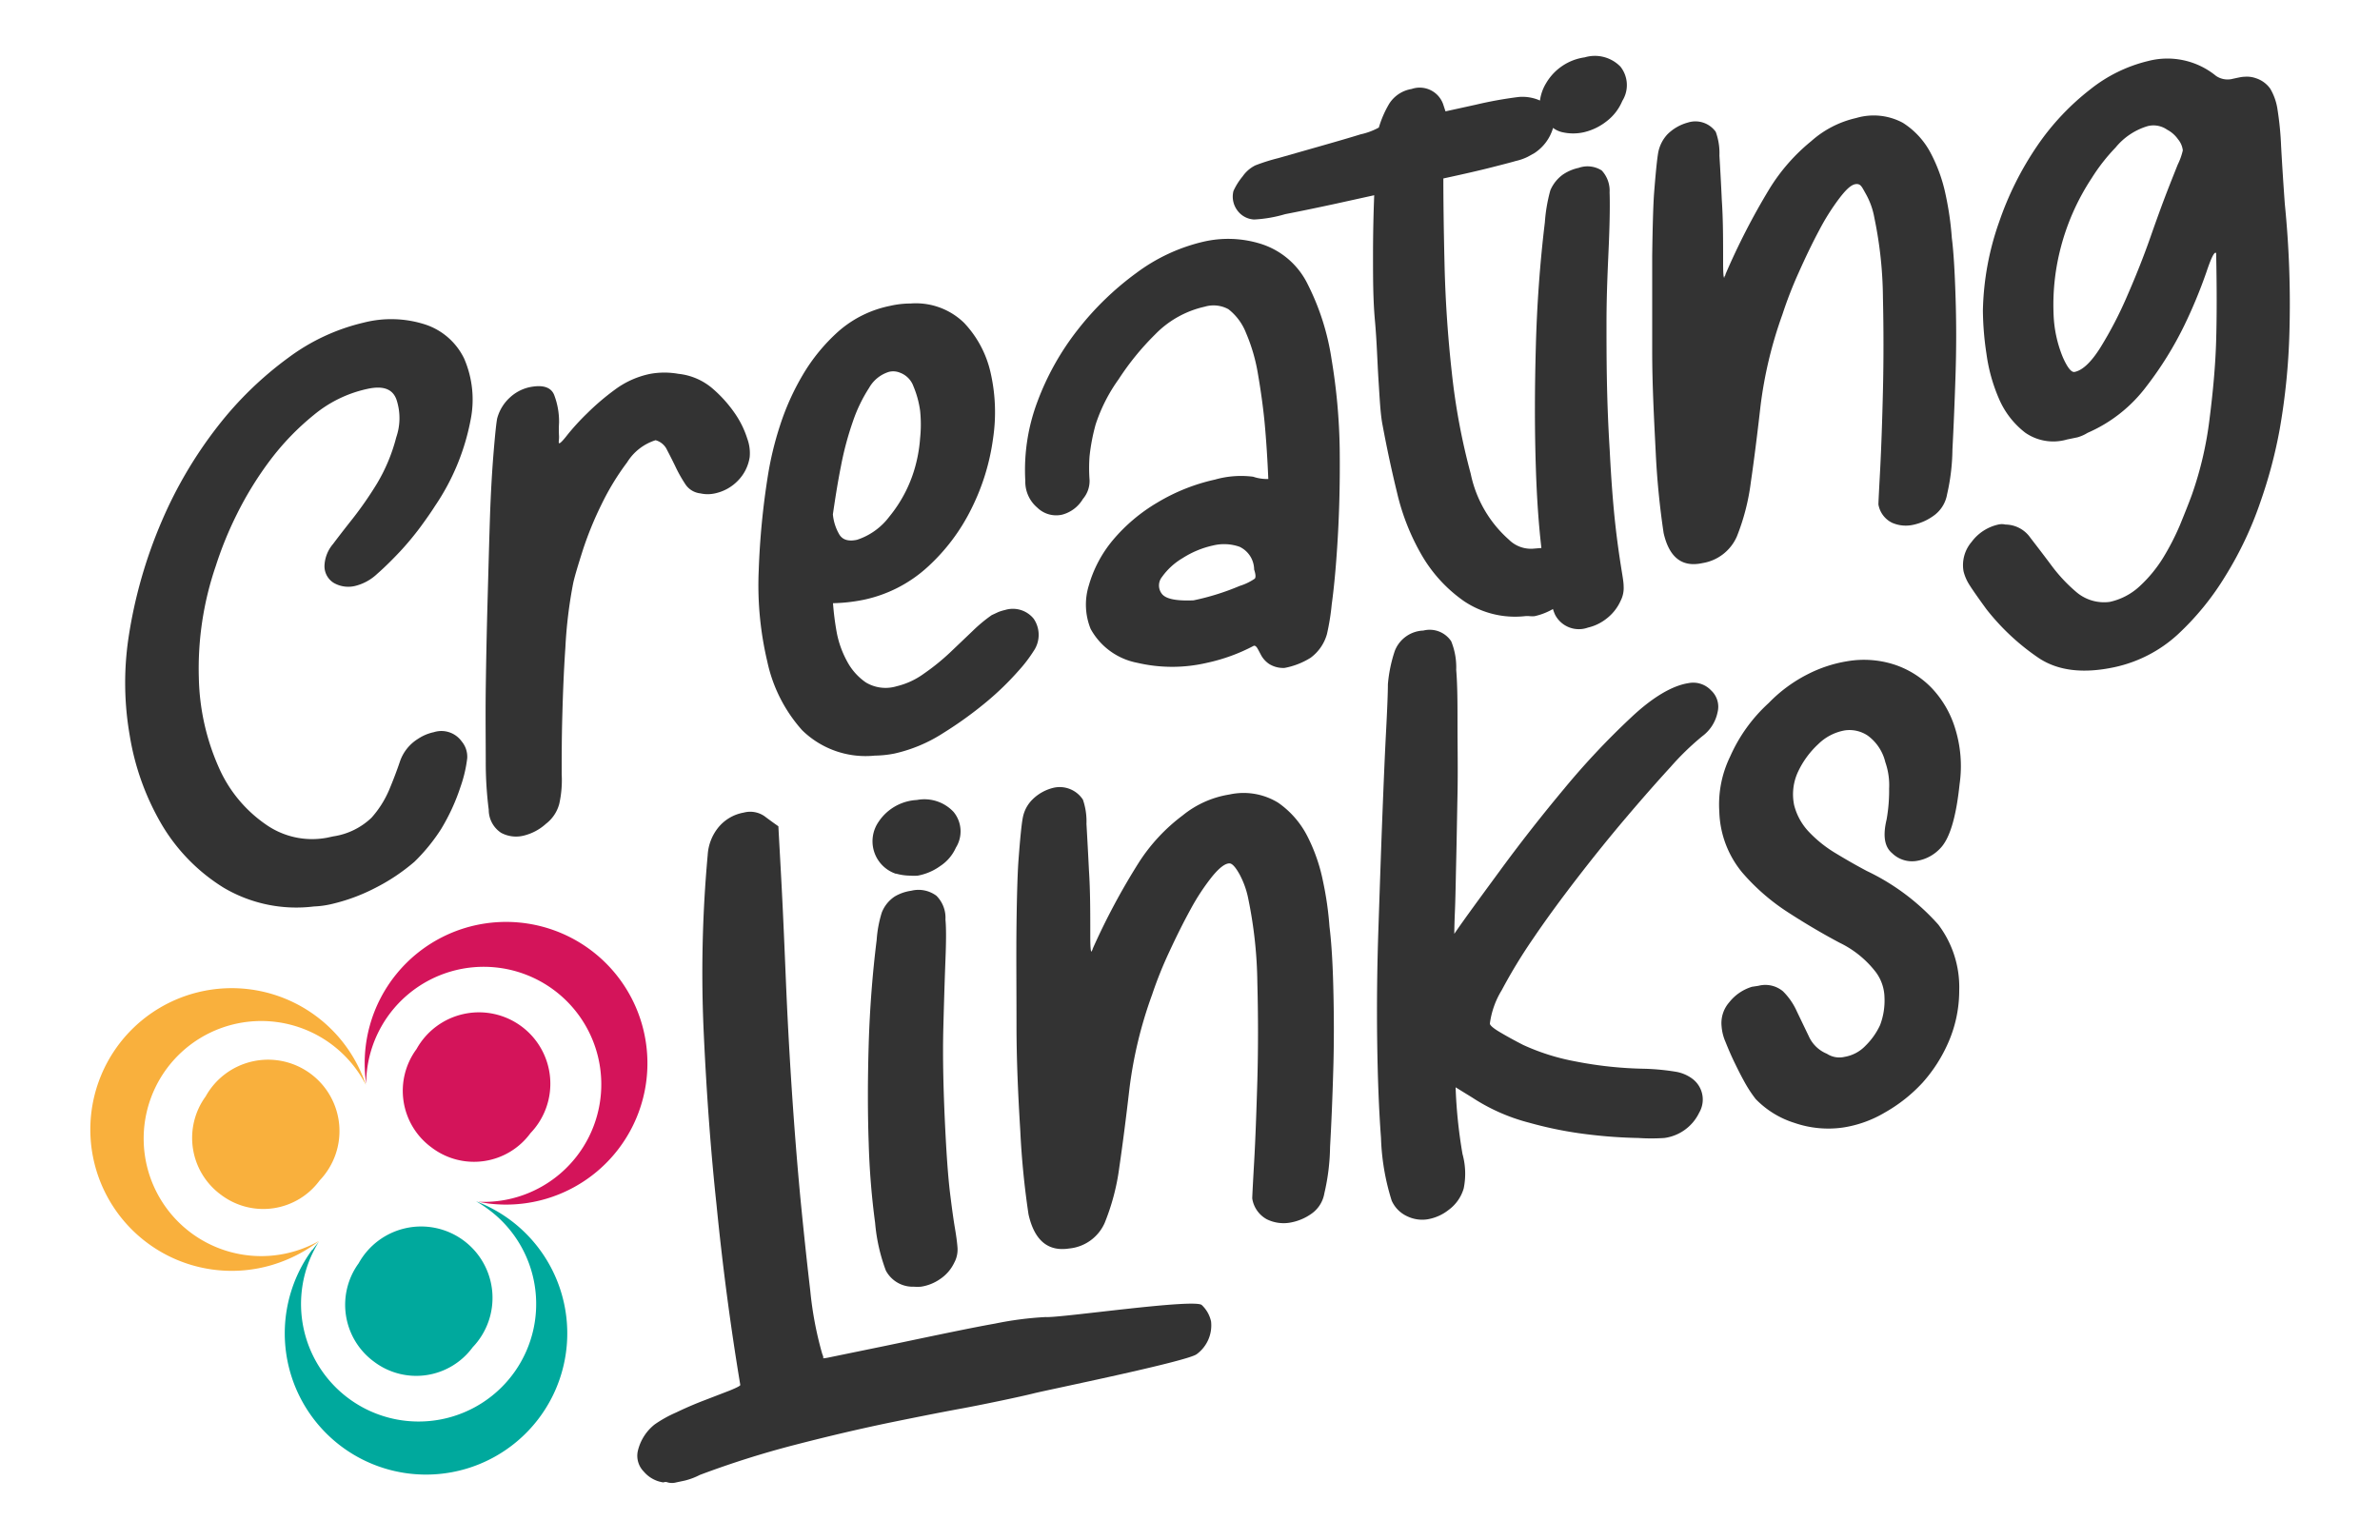 <svg xmlns="http://www.w3.org/2000/svg" id="Layer_1" data-name="Layer 1" viewBox="0 0 200 129.45"><defs><style>.cls-1,.cls-5{fill:#00a99d;}.cls-1,.cls-2,.cls-3{fill-rule:evenodd;}.cls-2,.cls-6{fill:#d4145a;}.cls-3,.cls-4{fill:#f9b03d;}.cls-7{fill:#333;}</style></defs><path class="cls-1" d="M26.26,105.05c.17-.23.35-.45.53-.67A9.88,9.88,0,1,0,41,101.62a10.14,10.14,0,0,0-1-.65,11.87,11.87,0,1,1-13.77,4.08Z"></path><path class="cls-2" d="M41,101.15l-.83-.14a9.88,9.88,0,1,0-9.32-11.13,9.67,9.67,0,0,0-.08,1.2A11.88,11.88,0,1,1,41,101.15Z"></path><path class="cls-3" d="M30.45,90.4c.11.26.21.53.3.8a9.88,9.88,0,1,0-5,13.62,10,10,0,0,0,1.09-.53A12.23,12.23,0,0,1,24,105.92,11.88,11.88,0,1,1,30.45,90.4Z"></path><path class="cls-4" d="M18.58,100.43a5.92,5.92,0,0,1-1.3-8.27,6,6,0,1,1,9.58,7.06A5.88,5.88,0,0,1,18.58,100.43Z"></path><path class="cls-5" d="M31.44,114.46a5.93,5.93,0,0,1-1.3-8.28,6,6,0,1,1,9.58,7.06A5.88,5.88,0,0,1,31.44,114.46Z"></path><path class="cls-6" d="M36.27,96.45A5.9,5.9,0,0,1,35,88.18a6,6,0,1,1,9.58,7.06A5.88,5.88,0,0,1,36.27,96.45Z"></path><path class="cls-7" d="M35.75,27.28a9.32,9.32,0,0,0-5.2-.16,17.11,17.11,0,0,0-6.31,2.94,29.74,29.74,0,0,0-5.91,5.73,35.94,35.94,0,0,0-4.73,8,39.74,39.74,0,0,0-2.8,9.81,25.74,25.74,0,0,0,.1,8.21,21.61,21.61,0,0,0,2.7,7.51,15.55,15.55,0,0,0,5.19,5.29,12,12,0,0,0,7.59,1.58A7.74,7.74,0,0,0,27.81,76a15.65,15.65,0,0,0,3.71-1.36,16.45,16.45,0,0,0,3.31-2.21,15.43,15.43,0,0,0,2.24-2.75,17.08,17.08,0,0,0,1.63-3.55,11.2,11.2,0,0,0,.56-2.38,2,2,0,0,0-.46-1.43,2.1,2.1,0,0,0-2.34-.78,3.81,3.81,0,0,0-1.33.56A3.61,3.61,0,0,0,33.61,64c-.27.8-.58,1.61-.92,2.42a8.49,8.49,0,0,1-1.47,2.31A5.9,5.9,0,0,1,28,70.3l-.51.11a6.76,6.76,0,0,1-5.19-1.14,11.34,11.34,0,0,1-3.92-4.78A19.49,19.49,0,0,1,16.71,57a26.57,26.57,0,0,1,1.42-9.42,30.75,30.75,0,0,1,1.78-4.37,28.9,28.9,0,0,1,2.8-4.54,21.69,21.69,0,0,1,3.67-3.8,10.53,10.53,0,0,1,4.48-2.18c1.35-.3,2.19,0,2.49,1a4.93,4.93,0,0,1-.05,3.06,14.74,14.74,0,0,1-1.63,3.91,31.18,31.18,0,0,1-2,2.89c-.65.82-1.21,1.54-1.68,2.17a3,3,0,0,0-.72,1.77,1.65,1.65,0,0,0,.77,1.5,2.45,2.45,0,0,0,1.88.24,4.14,4.14,0,0,0,1.78-1c.65-.57,1.29-1.21,1.94-1.9a24.51,24.51,0,0,0,1.73-2.09c.51-.7.9-1.26,1.17-1.69a19.23,19.23,0,0,0,3-7.22A8.67,8.67,0,0,0,39,30.13,5.56,5.56,0,0,0,35.75,27.28Z"></path><path class="cls-7" d="M56.06,37.83c.23.44.47.91.71,1.41a11.86,11.86,0,0,0,.81,1.44,1.73,1.73,0,0,0,1.28.79,2.79,2.79,0,0,0,1.22,0A3.75,3.75,0,0,0,62,40.41a3.58,3.58,0,0,0,1-2,3.53,3.53,0,0,0-.2-1.53,7.91,7.91,0,0,0-1.07-2.17,10.87,10.87,0,0,0-1.93-2.12A5.24,5.24,0,0,0,57,31.42a6.69,6.69,0,0,0-2.34,0,7.47,7.47,0,0,0-3,1.34,20.64,20.64,0,0,0-2.34,2,19.7,19.7,0,0,0-1.63,1.78c-.41.53-.65.76-.71.71s0-.24,0-.54a9.73,9.73,0,0,1,0-1.19,6.27,6.27,0,0,0-.41-2.32c-.27-.68-1-.89-2.14-.64a3.57,3.57,0,0,0-1.58.85,3.64,3.64,0,0,0-1.07,1.76c-.07.33-.17,1.27-.3,2.84s-.24,3.43-.31,5.57-.13,4.49-.2,7-.12,5-.15,7.29,0,4.38,0,6.19a31.47,31.47,0,0,0,.25,4A2.32,2.32,0,0,0,42.11,70a2.65,2.65,0,0,0,1.88.24,4.28,4.28,0,0,0,1.89-1A3.1,3.1,0,0,0,47,67.55a9.15,9.15,0,0,0,.2-2.49c0-1.33,0-2.92.05-4.78s.12-3.8.26-5.83A38.6,38.6,0,0,1,48.17,49c.13-.59.41-1.51.81-2.77a29.1,29.1,0,0,1,1.58-3.86,21.26,21.26,0,0,1,2.14-3.51A4.35,4.35,0,0,1,55.09,37,1.5,1.5,0,0,1,56.06,37.83Z"></path><path class="cls-7" d="M67.41,61.38a7.62,7.62,0,0,0,6.11,2.13,9.06,9.06,0,0,0,1.63-.17,12.62,12.62,0,0,0,4.12-1.73A32.49,32.49,0,0,0,82.89,59a24.35,24.35,0,0,0,2.7-2.62,11.93,11.93,0,0,0,1.27-1.66,2.4,2.4,0,0,0,0-2.72,2.25,2.25,0,0,0-2.4-.73,4.1,4.1,0,0,0-.56.17l-.56.26A12.53,12.53,0,0,0,81.77,53l-1.94,1.85a18.82,18.82,0,0,1-2.19,1.77,6.43,6.43,0,0,1-2.29,1.06,3.22,3.22,0,0,1-2.59-.32,5,5,0,0,1-1.58-1.78,8.24,8.24,0,0,1-.87-2.44A23.52,23.52,0,0,1,70,50.7a14.39,14.39,0,0,0,2.54-.28A11.45,11.45,0,0,0,78,47.61a16.46,16.46,0,0,0,3.66-4.91,18.73,18.73,0,0,0,1.79-5.84,14.92,14.92,0,0,0-.21-5.55A8.92,8.92,0,0,0,81,27.12a5.81,5.81,0,0,0-4.48-1.61,7.73,7.73,0,0,0-1.73.2,9.36,9.36,0,0,0-4.33,2.14,15.36,15.36,0,0,0-3,3.66,21,21,0,0,0-1.93,4.31,27.43,27.43,0,0,0-1,4.15,64.61,64.61,0,0,0-.77,7.93,27.86,27.86,0,0,0,.72,7.71A12.59,12.59,0,0,0,67.41,61.38Zm3.26-22.21a26.33,26.33,0,0,1,1-3.74,12.75,12.75,0,0,1,1.37-2.84,2.89,2.89,0,0,1,1.68-1.34,1.5,1.5,0,0,1,.92.08,1.9,1.9,0,0,1,1.12,1.14,8.12,8.12,0,0,1,.56,2.05,11.09,11.09,0,0,1,0,2.31,12.06,12.06,0,0,1-.31,2,11.38,11.38,0,0,1-2.29,4.61,5.54,5.54,0,0,1-2.7,1.93c-.74.16-1.25,0-1.52-.5a4.09,4.09,0,0,1-.51-1.64C70.19,41.86,70.4,40.52,70.67,39.17Z"></path><path class="cls-7" d="M111.9,30.22a20.71,20.71,0,0,0-2-6.31,6.58,6.58,0,0,0-4-3.43,9.2,9.2,0,0,0-4.79-.16,15.19,15.19,0,0,0-5.6,2.61,24.8,24.8,0,0,0-4.94,4.78,22.45,22.45,0,0,0-3.41,6.1,16.3,16.3,0,0,0-1,6.61,2.84,2.84,0,0,0,1,2.24,2.27,2.27,0,0,0,2.09.6A2.88,2.88,0,0,0,91,41.94a2.33,2.33,0,0,0,.56-1.6,13.31,13.31,0,0,1,0-2,16.5,16.5,0,0,1,.51-2.66,13.93,13.93,0,0,1,1.93-3.8,22.55,22.55,0,0,1,3.06-3.76,8.33,8.33,0,0,1,4.17-2.34,2.6,2.6,0,0,1,2,.21,4.67,4.67,0,0,1,1.48,2,14.81,14.81,0,0,1,1,3.44c.24,1.4.43,2.76.56,4.09.14,1.51.24,3.09.31,4.74a3.6,3.6,0,0,1-1.27-.19,8,8,0,0,0-3.21.24,16.14,16.14,0,0,0-4.84,1.93,14.46,14.46,0,0,0-3.76,3.18,10.39,10.39,0,0,0-2,3.78,5.44,5.44,0,0,0,.15,3.66,5.68,5.68,0,0,0,3.92,2.85,12.88,12.88,0,0,0,5.86,0,15.19,15.19,0,0,0,3.87-1.4c.13-.09.25,0,.35.16s.22.41.36.66a2.14,2.14,0,0,0,.66.69,2.24,2.24,0,0,0,1.28.32,6.32,6.32,0,0,0,2.18-.85,3.71,3.71,0,0,0,1.38-2,19.48,19.48,0,0,0,.4-2.49c.21-1.53.38-3.41.51-5.66s.19-4.71.16-7.39A49.89,49.89,0,0,0,111.9,30.22Zm-6.46,18.42a4.73,4.73,0,0,1-1.27.61,20.84,20.84,0,0,1-3.87,1.21c-1.43.06-2.31-.11-2.65-.53a1.14,1.14,0,0,1,0-1.44,5.64,5.64,0,0,1,1.73-1.58,7.85,7.85,0,0,1,2.55-1.06,3.92,3.92,0,0,1,2.24.11,2.14,2.14,0,0,1,1.22,1.91C105.52,48.27,105.54,48.53,105.44,48.64Z"></path><path class="cls-7" d="M116.18,35.72c.34,1.83.74,3.73,1.22,5.69a19.1,19.1,0,0,0,2.09,5.28A12.13,12.13,0,0,0,123,50.51a7.69,7.69,0,0,0,5.14,1.28,1.9,1.9,0,0,1,.41,0,2,2,0,0,0,.41,0,5.43,5.43,0,0,0,1.54-.6,3.51,3.51,0,0,0,.19.5,2.25,2.25,0,0,0,2.75,1.06,3.94,3.94,0,0,0,1.57-.76,3.89,3.89,0,0,0,1.18-1.5,2.34,2.34,0,0,0,.25-1.21c0-.39-.12-1-.25-1.84s-.3-2-.46-3.46-.33-3.52-.46-6.14C135,33.55,135,30,135,27.17s.14-5.18.21-7,.08-3.15.05-4a2.49,2.49,0,0,0-.66-1.84,2.22,2.22,0,0,0-1.94-.22,3.76,3.76,0,0,0-1.32.56A3.14,3.14,0,0,0,130.28,16a13.65,13.65,0,0,0-.46,2.69q-.62,5.13-.76,10.53c-.1,3.6-.1,6.92,0,10q.12,3.86.47,6.84l-.73.06a2.62,2.62,0,0,1-2-.76,10.12,10.12,0,0,1-3.21-5.54A55.07,55.07,0,0,1,122,31.3c-.34-3.06-.54-6.09-.61-9.06s-.1-5.39-.1-7.24c1.76-.38,3.1-.69,4-.92s1.61-.41,2.09-.55a4.47,4.47,0,0,0,1-.35l.56-.31a3.79,3.79,0,0,0,1.57-2.12,2,2,0,0,0,.77.36,4.09,4.09,0,0,0,1.84,0A4.86,4.86,0,0,0,135,10.2a4.18,4.18,0,0,0,1.33-1.72,2.5,2.5,0,0,0-.16-2.88,3,3,0,0,0-3-.78A4.48,4.48,0,0,0,129.92,7a3.72,3.72,0,0,0-.51,1.45,3.64,3.64,0,0,0-1.78-.3,33.53,33.53,0,0,0-3.61.65l-2.55.56-.2-.61a2.09,2.09,0,0,0-2.65-1.27,2.75,2.75,0,0,0-1.88,1.24,8.77,8.77,0,0,0-.87,2,5.66,5.66,0,0,1-1.53.57c-1,.31-2.15.64-3.41,1l-3.51,1a16.31,16.31,0,0,0-1.93.61,2.83,2.83,0,0,0-1.07.93,5.37,5.37,0,0,0-.77,1.23,1.94,1.94,0,0,0,.31,1.6,1.86,1.86,0,0,0,1.43.79A11.21,11.21,0,0,0,108,18c1.39-.27,2.77-.56,4.12-.85l3.36-.74c-.06,1.5-.1,3.18-.1,5.06s0,3.71.16,5.47.2,3.44.3,5S116,34.82,116.18,35.72Z"></path><path class="cls-7" d="M139.14,38.1a67.27,67.27,0,0,0,.66,6.7q.7,3.09,3.26,2.53a3.81,3.81,0,0,0,2.9-2.25,18.55,18.55,0,0,0,1.17-4.56c.27-1.84.54-4,.81-6.37a35.4,35.4,0,0,1,1.84-7.71,34.8,34.8,0,0,1,1.37-3.53c.58-1.3,1.15-2.49,1.73-3.57a19.08,19.08,0,0,1,1.73-2.73c.58-.75,1-1.12,1.38-1.14s.47.24.81.84a6.36,6.36,0,0,1,.71,2,34.14,34.14,0,0,1,.72,6.69q.09,4.05,0,7.86T158,39.4c-.1,1.84-.15,2.83-.15,3A2.11,2.11,0,0,0,159,43.94a2.87,2.87,0,0,0,1.78.17,4.51,4.51,0,0,0,1.84-.86,2.78,2.78,0,0,0,1-1.7,17.58,17.58,0,0,0,.45-3.76q.15-2.85.26-6.25t0-6.65c-.07-2.18-.17-3.8-.31-4.88a25.77,25.77,0,0,0-.51-3.59,13.29,13.29,0,0,0-1.27-3.56,6.67,6.67,0,0,0-2.34-2.54,5.17,5.17,0,0,0-3.92-.4,8.47,8.47,0,0,0-3.77,1.94,15.92,15.92,0,0,0-3.51,4A58,58,0,0,0,145,23.05a.33.33,0,0,1-.1.21v.09c-.07,0-.1-.41-.1-1.27,0-1.91,0-3.66-.11-5.25-.06-1.34-.13-2.59-.2-3.75a5.21,5.21,0,0,0-.31-2,2.1,2.1,0,0,0-2.34-.78,3.87,3.87,0,0,0-1.73,1,3.11,3.11,0,0,0-.76,1.5c-.1.55-.22,1.73-.36,3.55q-.1,1.5-.15,5.16c0,2.45,0,5.11,0,8S139,35.31,139.14,38.1Z"></path><path class="cls-7" d="M192,17.13c-.14-1.94-.24-3.55-.31-4.83a26.66,26.66,0,0,0-.3-3.08,4.78,4.78,0,0,0-.61-1.76,2.37,2.37,0,0,0-1.22-.89,2.24,2.24,0,0,0-.92-.12c-.27,0-.61.09-1,.17a1.73,1.73,0,0,1-1.42-.24,6.45,6.45,0,0,0-5.71-1.25,12.46,12.46,0,0,0-4.88,2.4,20.93,20.93,0,0,0-4.43,4.72A26.67,26.67,0,0,0,168,18.64a23.69,23.69,0,0,0-1.37,7.47,25.48,25.48,0,0,0,.3,3.63A14.23,14.23,0,0,0,168,33.56a7.15,7.15,0,0,0,2.19,2.81,4.13,4.13,0,0,0,3.51.57l.87-.18a3.33,3.33,0,0,0,.86-.38,12.28,12.28,0,0,0,4.94-3.9,29.54,29.54,0,0,0,3.21-5.18,41.54,41.54,0,0,0,1.83-4.42c.41-1.23.68-1.77.82-1.61.06,2.88.06,5.35,0,7.39s-.26,4.25-.56,6.6a30,30,0,0,1-1.48,6.33c-.27.74-.61,1.58-1,2.54a21.16,21.16,0,0,1-1.42,2.76,11.36,11.36,0,0,1-1.94,2.36,5.36,5.36,0,0,1-2.54,1.34,3.59,3.59,0,0,1-2.8-.82,13.38,13.38,0,0,1-2.09-2.23c-.61-.82-1.21-1.6-1.78-2.34a2.58,2.58,0,0,0-2.09-1.11,1.34,1.34,0,0,0-.61,0,3.83,3.83,0,0,0-2.24,1.46A3,3,0,0,0,165,48a3.77,3.77,0,0,0,.4,1c.21.36.72,1.1,1.53,2.21a19.44,19.44,0,0,0,4.38,4.09q2.44,1.63,6.41.77a11.41,11.41,0,0,0,5.25-2.71,23,23,0,0,0,4.07-5,30.27,30.27,0,0,0,2.9-6.14,40.09,40.09,0,0,0,1.63-6.13,55.61,55.61,0,0,0,.82-8.22A84,84,0,0,0,192,17.13ZM183,13.84c-.27.68-.58,1.45-.92,2.33s-.8,2.13-1.37,3.76-1.23,3.28-1.94,4.91a32.79,32.79,0,0,1-2.24,4.33c-.78,1.25-1.51,1.95-2.19,2.09-.27.06-.61-.36-1-1.25a10.43,10.43,0,0,1-.77-3.58,19,19,0,0,1,.51-5.25,19.54,19.54,0,0,1,2.7-6.22,15.8,15.8,0,0,1,2-2.56,5.51,5.51,0,0,1,2.7-1.8,2,2,0,0,1,1.63.3,2.58,2.58,0,0,1,.92.81,1.76,1.76,0,0,1,.4.93A5.48,5.48,0,0,1,183,13.84Z"></path><path class="cls-7" d="M101,109.7c-.51-.59-12,1.1-13.13,1a28.35,28.35,0,0,0-4.25.55c-2.28.4-6.47,1.3-9.21,1.87l-4.48.92c-.55.12-.8.15-.76.11s0-.17-.08-.37a29.9,29.9,0,0,1-1-5.29q-.42-3.57-.84-7.89c-.27-2.89-.51-5.92-.72-9.11s-.37-6.22-.49-9.1-.23-5.47-.35-7.77-.22-4-.28-5.17c-.33-.23-.72-.51-1.17-.85a2.11,2.11,0,0,0-1.74-.3,3.55,3.55,0,0,0-2.2,1.33,4.06,4.06,0,0,0-.83,2.24,109.05,109.05,0,0,0-.33,15q.36,7.77,1.07,14.38.77,7.78,2,15.16c0,.07-.29.22-.87.46l-2.1.81c-.82.31-1.63.66-2.44,1.05a10.29,10.29,0,0,0-1.79,1A4,4,0,0,0,53.59,122a1.89,1.89,0,0,0,.51,1.69,2.64,2.64,0,0,0,1.65.91.45.45,0,0,1,.36,0,1.36,1.36,0,0,0,.71,0l.71-.15a5.73,5.73,0,0,0,1.28-.48,78.21,78.21,0,0,1,8-2.53q4.17-1.08,7.93-1.86c2.2-.45,4.2-.85,6-1.18s5-1,6.15-1.29,12.78-2.66,13.66-3.28a3,3,0,0,0,1.22-2.76A2.68,2.68,0,0,0,101,109.7Z"></path><path class="cls-7" d="M111.72,77.87a27.46,27.46,0,0,0-.54-3.78,14.67,14.67,0,0,0-1.32-3.81,7.68,7.68,0,0,0-2.45-2.81,5.55,5.55,0,0,0-4.1-.69,8.26,8.26,0,0,0-3.93,1.76,15.2,15.2,0,0,0-3.67,3.94,57.08,57.08,0,0,0-3.88,7.25.4.4,0,0,1-.1.21V80c-.08,0-.11-.43-.11-1.33,0-2,0-3.83-.11-5.49-.07-1.41-.14-2.71-.21-3.93A5.62,5.62,0,0,0,91,67.21a2.33,2.33,0,0,0-2.45-1,3.75,3.75,0,0,0-1.8,1,2.89,2.89,0,0,0-.8,1.52c-.11.56-.23,1.79-.37,3.67-.07,1-.13,2.84-.16,5.39s0,5.33,0,8.35.14,6,.32,8.93a69.77,69.77,0,0,0,.69,7c.49,2.18,1.63,3.14,3.4,2.87a3.64,3.64,0,0,0,3-2.15,18.94,18.94,0,0,0,1.23-4.68q.42-2.87.85-6.6a35.88,35.88,0,0,1,1.91-7.92A33.74,33.74,0,0,1,98.26,80c.61-1.32,1.21-2.52,1.81-3.61a18.59,18.59,0,0,1,1.81-2.74q.9-1.09,1.44-1.08c.21,0,.49.28.85.93a7.35,7.35,0,0,1,.74,2.11,36.87,36.87,0,0,1,.75,7q.11,4.23,0,8.21c-.08,2.65-.16,4.93-.27,6.85s-.16,2.94-.16,3.06a2.41,2.41,0,0,0,1.22,1.75,3.2,3.2,0,0,0,1.86.3,4.39,4.39,0,0,0,1.92-.78,2.62,2.62,0,0,0,1.06-1.7,18,18,0,0,0,.48-3.89q.17-3,.27-6.51c.07-2.36.06-4.68,0-7S111.86,79,111.72,77.87Z"></path><path class="cls-7" d="M141.88,57.42c-1.35.21-3,1.17-4.84,2.91a64.21,64.21,0,0,0-5.63,6q-2.82,3.38-5.32,6.79c-1.67,2.28-3,4.08-3.88,5.37,0-.06,0-.68.05-1.84s.07-2.6.11-4.31.07-3.59.11-5.62,0-3.95,0-5.75,0-3.36-.11-4.67a5.8,5.8,0,0,0-.42-2.4,2.17,2.17,0,0,0-2.34-.9,2.68,2.68,0,0,0-2.4,1.71,12,12,0,0,0-.58,2.8c0,.64-.05,2-.16,4.08s-.21,4.54-.32,7.39-.21,5.9-.32,9.17-.14,6.39-.1,9.38.14,5.7.32,8.11a19.48,19.48,0,0,0,.9,5.28,2.61,2.61,0,0,0,1.28,1.3,2.91,2.91,0,0,0,1.7.27,3.91,3.91,0,0,0,1.81-.8A3.42,3.42,0,0,0,123,99.89,6.18,6.18,0,0,0,122.9,97a41.23,41.23,0,0,1-.58-5.61l1.38.85a16,16,0,0,0,4.78,2.12,32.71,32.71,0,0,0,5.06,1,40.72,40.72,0,0,0,4.14.29,16.66,16.66,0,0,0,2.18,0,3.81,3.81,0,0,0,2.93-2.13,2.18,2.18,0,0,0-.59-2.86,3.23,3.23,0,0,0-1.33-.57,19.53,19.53,0,0,0-2.71-.26,32.84,32.84,0,0,1-5.79-.62A18.56,18.56,0,0,1,128,87.83c-.78-.4-1.43-.76-2-1.1s-.8-.57-.8-.7a7.14,7.14,0,0,1,1-2.81,44.37,44.37,0,0,1,2.66-4.37c1.09-1.61,2.34-3.31,3.72-5.1s2.74-3.47,4.09-5.06,2.59-3,3.72-4.23a22.48,22.48,0,0,1,2.66-2.58,3.33,3.33,0,0,0,1.28-2,1.87,1.87,0,0,0-.54-1.85A2.06,2.06,0,0,0,141.88,57.42Z"></path><path class="cls-7" d="M159,71.71a2.39,2.39,0,0,0,2.07.65,3.45,3.45,0,0,0,2-1.08q1.17-1.23,1.6-5.36a10.64,10.64,0,0,0-.38-4.72,8.55,8.55,0,0,0-2-3.41,7.73,7.73,0,0,0-3.13-1.94,8.32,8.32,0,0,0-3.94-.27,11.21,11.21,0,0,0-3.29,1.08,12.28,12.28,0,0,0-3.3,2.43,13.39,13.39,0,0,0-3.24,4.5,9.19,9.19,0,0,0-.91,4.63,8.39,8.39,0,0,0,1.92,5.11,17.85,17.85,0,0,0,3.88,3.37q2.18,1.41,4.31,2.54a8.47,8.47,0,0,1,3.08,2.52,3.69,3.69,0,0,1,.69,2.07,5.79,5.79,0,0,1-.37,2.33,5.88,5.88,0,0,1-1.22,1.73,3.15,3.15,0,0,1-1.76.94,1.91,1.91,0,0,1-1.49-.26A2.85,2.85,0,0,1,152,87.1l-1-2.08a5.56,5.56,0,0,0-1.17-1.7,2.32,2.32,0,0,0-2.07-.46l-.53.08a3.86,3.86,0,0,0-1.92,1.31,2.65,2.65,0,0,0-.64,2,4,4,0,0,0,.32,1.3c.22.55.46,1.12.75,1.72s.58,1.18.9,1.75a10.67,10.67,0,0,0,.9,1.36,7.76,7.76,0,0,0,3.25,2,8.72,8.72,0,0,0,4.09.39,9.77,9.77,0,0,0,3.51-1.26A13,13,0,0,0,161.56,91a12.62,12.62,0,0,0,2.23-3.53,10.87,10.87,0,0,0,.85-4.23,8.71,8.71,0,0,0-1.76-5.53,18.92,18.92,0,0,0-6-4.5c-.85-.45-1.71-.94-2.6-1.48A10.53,10.53,0,0,1,152,69.91a5.07,5.07,0,0,1-1.23-2.23,4.47,4.47,0,0,1,.32-2.8,7.49,7.49,0,0,1,1.7-2.33,4.23,4.23,0,0,1,2.24-1.16,2.76,2.76,0,0,1,1.91.43,3.88,3.88,0,0,1,1.49,2.24,5.85,5.85,0,0,1,.32,2.22,13.9,13.9,0,0,1-.21,2.59C158.22,70.21,158.34,71.16,159,71.71Z"></path><path class="cls-7" d="M80.24,103.19c-.12-.7-.25-1.66-.4-2.87s-.28-2.93-.39-5.09c-.18-3.48-.24-6.43-.18-8.77s.12-4.24.18-5.78.07-2.64,0-3.39a2.61,2.61,0,0,0-.76-2,2.53,2.53,0,0,0-2.12-.42,3.73,3.73,0,0,0-1.38.48A2.87,2.87,0,0,0,74.1,76.7,10,10,0,0,0,73.67,79c-.35,2.81-.58,5.76-.67,8.76s-.09,5.79,0,8.33a64.27,64.27,0,0,0,.54,6.7,15.1,15.1,0,0,0,.9,4,2.56,2.56,0,0,0,2.36,1.36,4.27,4.27,0,0,0,.59,0,3.8,3.8,0,0,0,1.59-.63,3.41,3.41,0,0,0,1.21-1.39,2.3,2.3,0,0,0,.27-1.29C80.43,104.43,80.36,103.9,80.24,103.19Z"></path><path class="cls-7" d="M75.3,73.43a4.53,4.53,0,0,0,1.21.17,4.17,4.17,0,0,0,.61,0A4.68,4.68,0,0,0,79,72.8a3.61,3.61,0,0,0,1.33-1.56,2.57,2.57,0,0,0-.2-3,3.36,3.36,0,0,0-3.08-1h0a4.12,4.12,0,0,0-3.23,1.85,2.88,2.88,0,0,0,1.46,4.35Z"></path></svg>